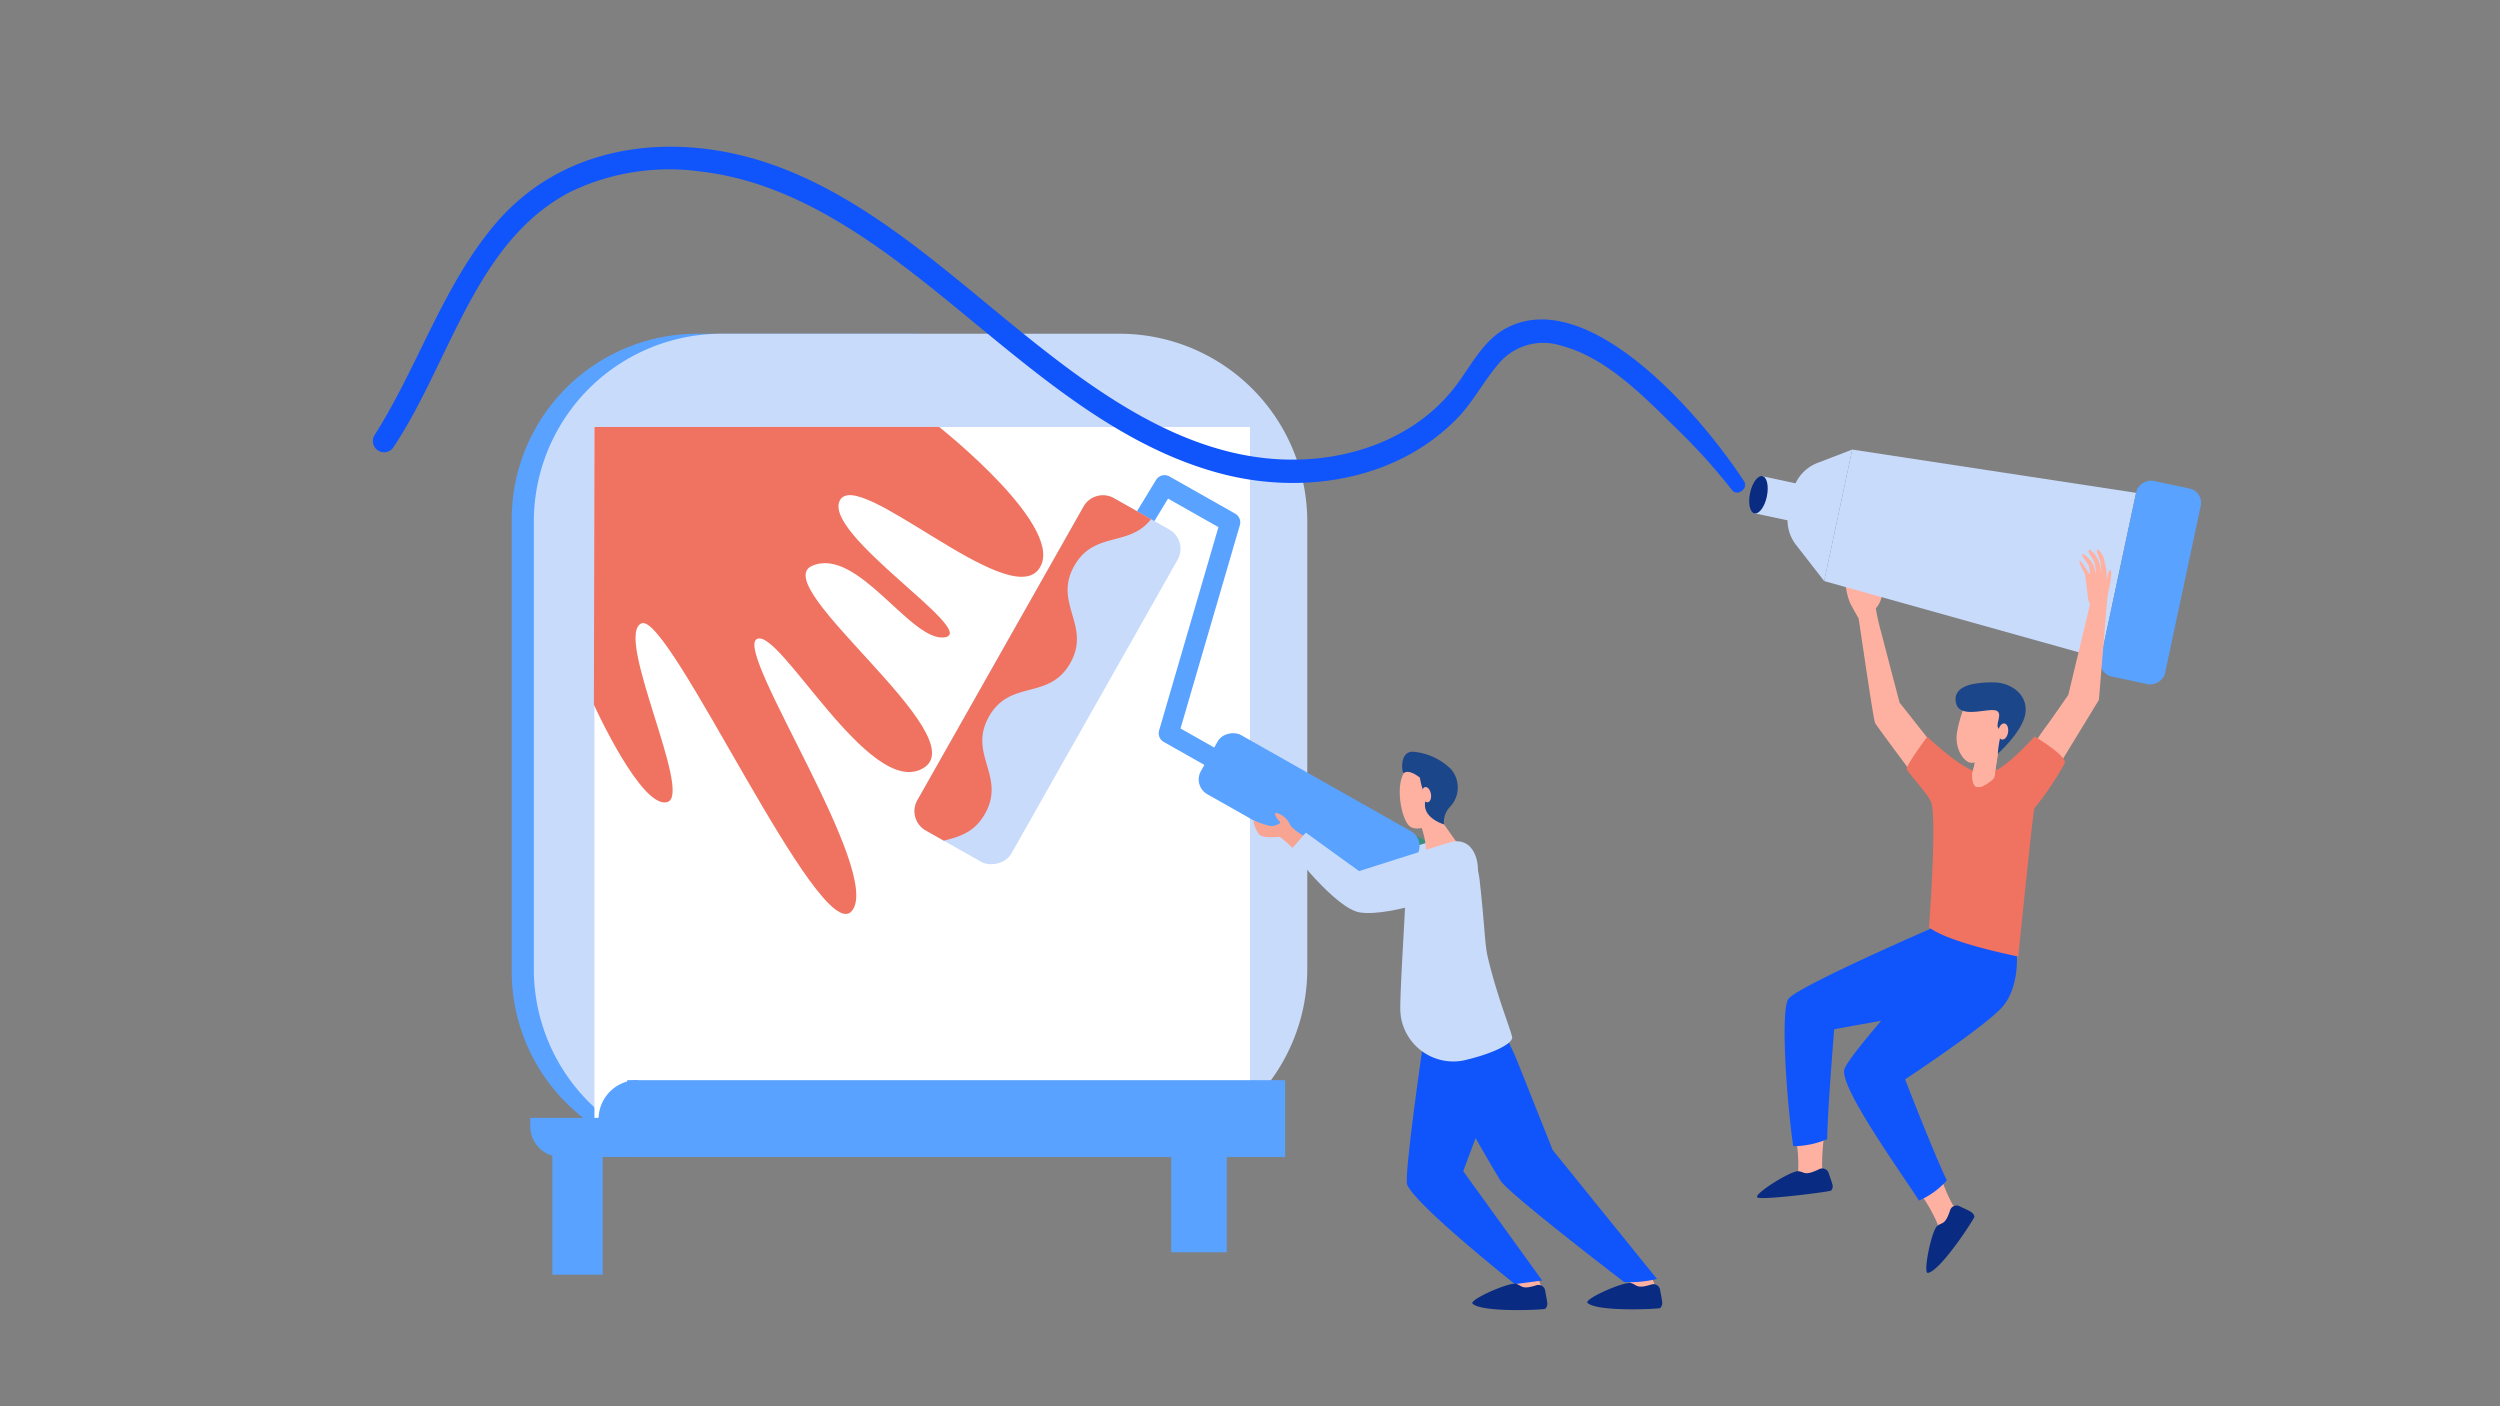 <?xml version="1.0" encoding="UTF-8"?> <svg xmlns="http://www.w3.org/2000/svg" id="レイヤー_1" data-name="レイヤー 1" viewBox="0 0 320 180"><rect x="0" y="0" width="320" height="180" fill="#808080" stroke="none"/><defs><style> .cls-1 { fill: #59a2ff; } .cls-2 { fill: #c8dbfb; } .cls-3 { fill: #fff; } .cls-4 { fill: #f07260; } .cls-5 { fill: #3c8f7c; } .cls-6 { fill: #1054fb; } .cls-7 { fill: #ffb1a1; } .cls-8 { fill: #1c468a; } .cls-9 { fill: #f8a492; } .cls-10 { fill: #092b82; } </style></defs><rect class="cls-1" x="70.701" y="146.338" width="6.433" height="16.822"></rect><rect class="cls-1" x="149.918" y="145.561" width="7.111" height="14.729"></rect><g><path class="cls-1" d="M89.251,42.717H116.68a23.751,23.751,0,0,1,23.751,23.751v57.88A23.751,23.751,0,0,1,116.68,148.1H89.251A23.752,23.752,0,0,1,65.5,124.347V66.469A23.752,23.752,0,0,1,89.251,42.717Z"></path><path class="cls-2" d="M92.37,42.717h50.922a24.039,24.039,0,0,1,24.039,24.039v57.3a24.04,24.04,0,0,1-24.04,24.04H92.371a24.04,24.04,0,0,1-24.04-24.04v-57.3A24.039,24.039,0,0,1,92.37,42.717Z"></path><rect class="cls-3" x="76.089" y="54.657" width="83.908" height="89.036"></rect><path class="cls-1" d="M67.874,143.083H81.652a0,0,0,0,1,0,0V148.1a0,0,0,0,1,0,0H71.825a3.951,3.951,0,0,1-3.951-3.951v-1.067A0,0,0,0,1,67.874,143.083Z"></path><path class="cls-1" d="M81.627,138.247h0a0,0,0,0,1,0,0v9.788a0,0,0,0,1,0,0h-5.01a0,0,0,0,1,0,0v-4.777A5.01,5.01,0,0,1,81.627,138.247Z"></path><rect class="cls-1" x="80.284" y="138.263" width="84.21" height="9.837"></rect><path class="cls-4" d="M76.089,54.657,76.018,90.2s6.11,13.474,9.411,12.458-6.871-21.346-3.316-22.87,22.856,41.648,26.919,36.823S94.049,83.6,96.842,81.819s14.476,20.57,21.332,16.507-20.062-23.364-14.221-25.9,12.7,9.9,17.015,9.142-15.745-13.206-13.46-17.523S128.84,78.01,132.9,72.931s-12.7-18.285-12.7-18.285Z"></path></g><g><path class="cls-5" d="M168.557,100.2l5.925,4.232s10.59,3.581,11.66,5.451-.963,1.784-3.208,1.523-10.371-2.177-10.371-2.177l-5.53-6.715Z"></path><path class="cls-1" d="M160.849,100.227a1.278,1.278,0,0,1-1.742.483l-10.141-5.739a1.278,1.278,0,0,1-.6-1.471l7.594-26.027-6.449-3.65-4.083,6.716a1.279,1.279,0,1,1-2.185-1.329l4.726-7.774a1.279,1.279,0,0,1,1.723-.449l8.409,4.759a1.28,1.28,0,0,1,.6,1.471l-7.594,26.027,9.258,5.24A1.279,1.279,0,0,1,160.849,100.227Z"></path><rect class="cls-2" x="109.641" y="80.121" width="48.881" height="13.831" rx="2.842" transform="translate(-7.706 160.857) rotate(-60.492)"></rect><path class="cls-4" d="M138.7,64.834l-21.276,37.593A2.842,2.842,0,0,0,118.5,106.3l2.308,1.307c1.941-.512,3.888-1,5.268-3.44,2.729-4.823-2.217-7.623.512-12.446s7.676-2.023,10.405-6.845-2.216-7.623.513-12.446c2.547-4.5,7.022-2.368,9.828-5.977l-4.758-2.693A2.842,2.842,0,0,0,138.7,64.834Z"></path></g><path class="cls-6" d="M47.769,56.814a1.44,1.44,0,0,0,2.586.443q1.362-2.064,2.545-4.247c5.74-10.54,9.5-23.06,20.25-28.52a29.162,29.162,0,0,1,16.57-2.53c12.73,1.48,23.47,9.88,33.33,17.98,10.19,8.37,20.63,17.41,33.38,20.72,10.18,2.64,22.18.96,30.05-7.07,2.07-2.12,3.43-4.8,5.34-7.03a7.447,7.447,0,0,1,7.99-2.32c6.04,1.6,10.74,6.69,15.2,11.02a76.87,76.87,0,0,1,6.7,7.48c.67.86,2.14-.22,1.52-1.16-6.42-9.74-20.37-24.93-30.42-19.58-2.82,1.5-4.33,4.46-6.19,7.02-5.08,6.98-13.74,10.05-22.12,9.8-13.24-.38-24.71-8.93-34.85-17.2-10.38-8.47-20.9-18-33.83-21.49-11.42-3.07-24.21-1.19-32.46,8.58-6.685,7.9-9.863,18.261-15.412,26.975a1.426,1.426,0,0,0-.179,1.129Z"></path><g><path class="cls-7" d="M193.837,166a8.049,8.049,0,0,1-2.723.748l6.517.466-.127-1.143a5.913,5.913,0,0,0-1.128-3.2c-1.1-1.4-7-6.743-7-6.743l-2.878,1.354s6.1,4.827,7.7,7.152C194.577,165.168,194.028,165.884,193.837,166Z"></path><path class="cls-7" d="M208.437,166a13.234,13.234,0,0,1-3.033,1.016l6.631.057.07-1a5.913,5.913,0,0,0-1.128-3.2c-1.1-1.4-7-6.743-7-6.743l-2.878,1.354s6.522,5.039,8.125,7.364C209.6,165.38,208.629,165.884,208.437,166Z"></path><g><path class="cls-6" d="M190.221,127.5s3.326,6.6,4.008,8.377l4.517,11.33,13.345,16.5a14.812,14.812,0,0,1-4.2.395s-14.691-11.236-15.8-12.95c-1.689-2.613-10.044-17.606-10.044-17.606l.976-3.281Z"></path><path class="cls-6" d="M182.182,127.428l.054,5.631s-2.578,17.511-2.111,18.6c1.137,2.666,13.782,12.71,13.782,12.71l3.492-.465-10.108-13.995,3.273-8.746c.952-2.267,2.468-6.28,2.416-8.738-.044-2.107-4.22-6.991-4.22-6.991Z"></path><path class="cls-2" d="M187.287,135.75c3.312-.752,5.993-1.922,6.267-2.846.125-.418-1.723-4.62-3.082-10.23-.443-1.832-.364-3.553-1.074-9.968-.151-1.361-.715-4.213-2.822-4.949a3.148,3.148,0,0,0-1.153-.225,10.991,10.991,0,0,0-3.9.7c-.3.408-1.421,2.641-1.72,8.729-.13,2.659-.661,11.193-.552,12.58q.024.307.062.6A6.8,6.8,0,0,0,187.287,135.75Z"></path><path class="cls-7" d="M181.432,112.391h.01c1.35-.149,4.946-4.672,4.946-4.672l-2.3-3.258s-2.858.2-2.254,1.142a10.343,10.343,0,0,1,.714,3.554.978.978,0,0,1-.043.094A11.225,11.225,0,0,0,181.432,112.391Z"></path><g><path class="cls-7" d="M183.768,98.642c.079-.047,1.527,4.22.634,5.645s-3.014,2.249-3.987,1.453c-1.077-.881-1.951-5.6-.439-7.182S183.768,98.642,183.768,98.642Z"></path><path class="cls-8" d="M180.835,96.219a7.864,7.864,0,0,1,4.864,2.2,3.6,3.6,0,0,1-.057,4.819,2.785,2.785,0,0,0-.81,2.285s-2.317-.661-2.436-2.358c-.051-.711.3-1.109-.068-1.585a7.667,7.667,0,0,1-.576-2.03s-1.33-1.137-2.051-.605C179.455,99.122,179.027,96.206,180.835,96.219Z"></path><path class="cls-7" d="M182.028,101.814c.095.537.425.927.737.872s.487-.535.392-1.072-.425-.926-.737-.871S181.933,101.278,182.028,101.814Z"></path></g></g><rect class="cls-1" x="163.211" y="89.346" width="8.715" height="29.366" rx="2.179" transform="translate(-5.502 198.623) rotate(-60.492)"></rect><path class="cls-9" d="M160.415,104.981a4.048,4.048,0,0,0,.736,1.807c.564.621,2.412.268,2.694.353a16.115,16.115,0,0,1,1.834,1.636l1.411-1.664s-1.834-1.016-2.032-1.693a2.6,2.6,0,0,0-1.707-1.365c-.366,0,.1.794.438,1.076s-.677.635-1.192.6A12.188,12.188,0,0,1,160.415,104.981Z"></path><path class="cls-2" d="M165.228,108.777l1.918-2.2,6.814,4.924s10.928-3.475,10.959-3.479l1.074-.3c3.153-.465,3.506,3.755,2.971,4.545-1.247,1.841-11.06,5.144-14.9,4.524C170.894,116.285,165.228,108.777,165.228,108.777Z"></path></g><g><path class="cls-7" d="M240.836,76.439a3.169,3.169,0,0,1-.735,1.432,30.072,30.072,0,0,0,.7,3.1s2.215,8.514,2.35,8.969l5.587,7.069-2.606,3.846s-5.88-7.856-6.119-8.322S238.085,80.2,237.9,79.16c0,0-.66-1.159-1.052-1.9a7.278,7.278,0,0,1-.523-1.85,7.715,7.715,0,0,1-.26-1.823c-.024-.879.389-.055.389-.055s.328,1.622.448,1.574c.092-.037-.138-.913-.174-1.886-.01-.25-.018-.5-.024-.724-.015-.6.335-.775.447-.154a6.25,6.25,0,0,1,.1.852,4.933,4.933,0,0,0,.141.793,6.565,6.565,0,0,0,.151.816c.022-.018.1.065.1-.2,0-.32-.152-1-.121-1.469.018-.266.023-.826.023-.826a5.372,5.372,0,0,1,.212-.851c.277-.037.325.572.254.931a4.127,4.127,0,0,1,.048.841s.216,1.2.381,1.173a14.224,14.224,0,0,0,.09-1.51c.061-.692.233-1.38.368-1.388.228-.014.239.762.239.762s-.02.544-.014.725c.008.213.078.847.078.847s.285,1.955.439,1.914.511-.242.535-.385-.233-.856-.209-1,.233-.169.406-.151.484,1.219.484,1.219A2.455,2.455,0,0,1,240.836,76.439Z"></path><g><polygon class="cls-2" points="237.089 57.545 233.499 74.378 268.896 84.282 273.417 63.084 237.089 57.545"></polygon><path class="cls-2" d="M229.894,69.748l3.6,4.63,3.59-16.833-4.442,1.708a5.156,5.156,0,0,0-3.191,3.736l-.537,2.517A5.154,5.154,0,0,0,229.894,69.748Z"></path><rect class="cls-2" x="225.172" y="61.29" width="4.846" height="5.155" transform="translate(117.663 273.137) rotate(-77.961)"></rect><path class="cls-10" d="M225.588,60.95c.593.126.846,1.294.566,2.609s-.988,2.277-1.58,2.151-.846-1.294-.566-2.609S225,60.823,225.588,60.95Z"></path><rect class="cls-1" x="262.48" y="70.344" width="25.607" height="8.44" rx="1.846" transform="translate(144.942 328.24) rotate(-77.961)"></rect></g><g><g><path class="cls-7" d="M269.619,72.917s-.275-1.255-.38-1.608-.692-1.093-.783-.987a.643.643,0,0,0,.035.585c.1.169.4,1.108.4,1.108l.071,1.312a11.385,11.385,0,0,0-.26-1.354,8.178,8.178,0,0,0-.59-1.063c-.015-.016-.351-.343-.524-.512a.149.149,0,0,0-.247.063.318.318,0,0,0-.009.115,1.447,1.447,0,0,0,.332.634,4.165,4.165,0,0,1,.472.974,3.965,3.965,0,0,1,.1,1.213c-.063,0-.159-.812-.263-1.067a3.9,3.9,0,0,0-.576-.8c-.17-.19-.663-.617-.875-.617s.324.713.367.776l.487.741s.232,1.015.105,1.015-1.243-1.994-1.312-1.65c-.063.317.629,1.509.7,1.735.05.163.273,1.924.4,3.089.04.364.278.634.232.826-.19.8-2.751,11.488-2.751,11.488s-2.137,3.112-2.75,3.917-2.074,3-2.074,3l3.6,2.145,5.135-8.408s1.086-13.316,1.108-13.323Z"></path><path class="cls-7" d="M270.127,72.981a.4.4,0,0,0-.043.031.786.786,0,0,0-.3.6,1.9,1.9,0,0,1-.247.839l-.134,1.488.354.339S270.529,73.171,270.127,72.981Z"></path><path class="cls-7" d="M233.554,144.909a29.357,29.357,0,0,0-.329,4.142c-.009.171.069.952.08,1.062a16.585,16.585,0,0,1-4.665,1.4c.464-.843,1.382-.781,1.5-1.136a19.3,19.3,0,0,0-.286-4.835C231.147,145.852,232.282,145.235,233.554,144.909Z"></path><path class="cls-7" d="M248.457,150.686a18.837,18.837,0,0,0,1.494,3.523c.054.093.519.406.578.5-1.165,1.545-1.524,4-3,5.166.035-.956.554-2.785.5-3.157a19.8,19.8,0,0,0-2.444-4.232C246.889,152.221,247.463,151.518,248.457,150.686Z"></path><path class="cls-10" d="M249.615,154.909a.865.865,0,0,1,1.125-.55c.434.22,1.006.454,1.439.7.487.272.547.615.542.694-.015.228-4.246,6.837-5.937,7.182-.692.141.448-5.416,1.172-6.006C248.6,156.4,248.982,156.863,249.615,154.909Z"></path><path class="cls-10" d="M232.839,149.66a.879.879,0,0,1,1.2.4c.139.453.365,1.011.488,1.478a.857.857,0,0,1-.138.856c-.181.148-8.853,1.261-9.442.88s4.288-3.448,5.234-3.357C231.019,149.994,230.941,150.579,232.839,149.66Z"></path><path class="cls-6" d="M247.905,118.532l8.933,2.779-11.192,8.467-10.867,1.966s-.835,10.064-.9,14.067a11.169,11.169,0,0,1-4.346.9c-.81-5.558-1.643-17.041-.652-18.8C229.736,126.394,247.905,118.532,247.905,118.532Z"></path><path class="cls-6" d="M250.19,119.862a8.237,8.237,0,0,0,.545-2.646l5.716,3.97,1.7.992s.348,4.184-1.834,6.688-12.465,9.292-12.465,9.292,3.645,9.407,5.342,12.93a10.131,10.131,0,0,1-3.566,2.586c-1.556-2.536-9.966-14.119-9.574-16.689C236.344,135.086,249.726,120.739,250.19,119.862Z"></path><path class="cls-4" d="M260.436,94.271s-3.3,3.667-5.173,4.439a7.6,7.6,0,0,1-1.811.122c-1.892.105-6.771-4.526-6.771-4.526s-2.644,3.568-2.622,4.088c.018.444,3.03,3.46,3.218,4.577.586,3.483-.372,15.72-.372,15.72,2.6,2.024,11.436,3.743,11.436,3.743s1.91-18.856,2.068-18.992a37.706,37.706,0,0,0,3.89-5.774C264.516,96.7,260.436,94.271,260.436,94.271Z"></path></g><path class="cls-7" d="M252.889,97.232l-.441,1.8s-.1,1.567.627,1.708c.877.17,2.181-1.143,2.181-1.143l.755-5.076Z"></path><path class="cls-7" d="M252.889,97.232l-.441,1.8s-.1,1.567.627,1.708c.877.17,2.231-1.432,2.231-1.432l.705-4.787Z"></path><path class="cls-7" d="M252.879,89.873a1.841,1.841,0,0,0-1.7,1.272,16.078,16.078,0,0,0-.679,2.606c-.33,1.952.782,3.739,1.749,3.882a3.659,3.659,0,0,0,3.781-3.263c.219-1.186.506-2.74-.469-3.557A4.381,4.381,0,0,0,252.879,89.873Z"></path><path class="cls-8" d="M255.72,96.477s3.41-3.039,3.559-5.413-2.044-3.645-3.919-3.712a12.732,12.732,0,0,0-2.294.119c-1.879.237-3.1,1.069-2.667,2.608.575,2.066,4.473.323,5.27.964.658.53-.408,1.8.231,2.288.6.456.294.3.1,1.17A15.308,15.308,0,0,0,255.72,96.477Z"></path><path class="cls-7" d="M257.035,93.724c-.085.569-.433.989-.777.938s-.555-.553-.471-1.122.432-.989.777-.938S257.119,93.155,257.035,93.724Z"></path></g></g><path class="cls-10" d="M196.665,164.511a.866.866,0,0,1,1.1.6c.073.481.215,1.082.27,1.575a.887.887,0,0,1-.25.845c-.195.12-8.032.516-9.295-.659-.517-.482,4.668-2.783,5.569-2.536C194.861,164.552,194.706,165.132,196.665,164.511Z"></path><path class="cls-10" d="M211.378,164.413a.866.866,0,0,1,1.1.6c.073.481.215,1.083.269,1.575a.883.883,0,0,1-.25.845c-.195.12-8.031.517-9.294-.659-.517-.481,4.668-2.783,5.568-2.536C209.575,164.453,209.42,165.033,211.378,164.413Z"></path></svg> 